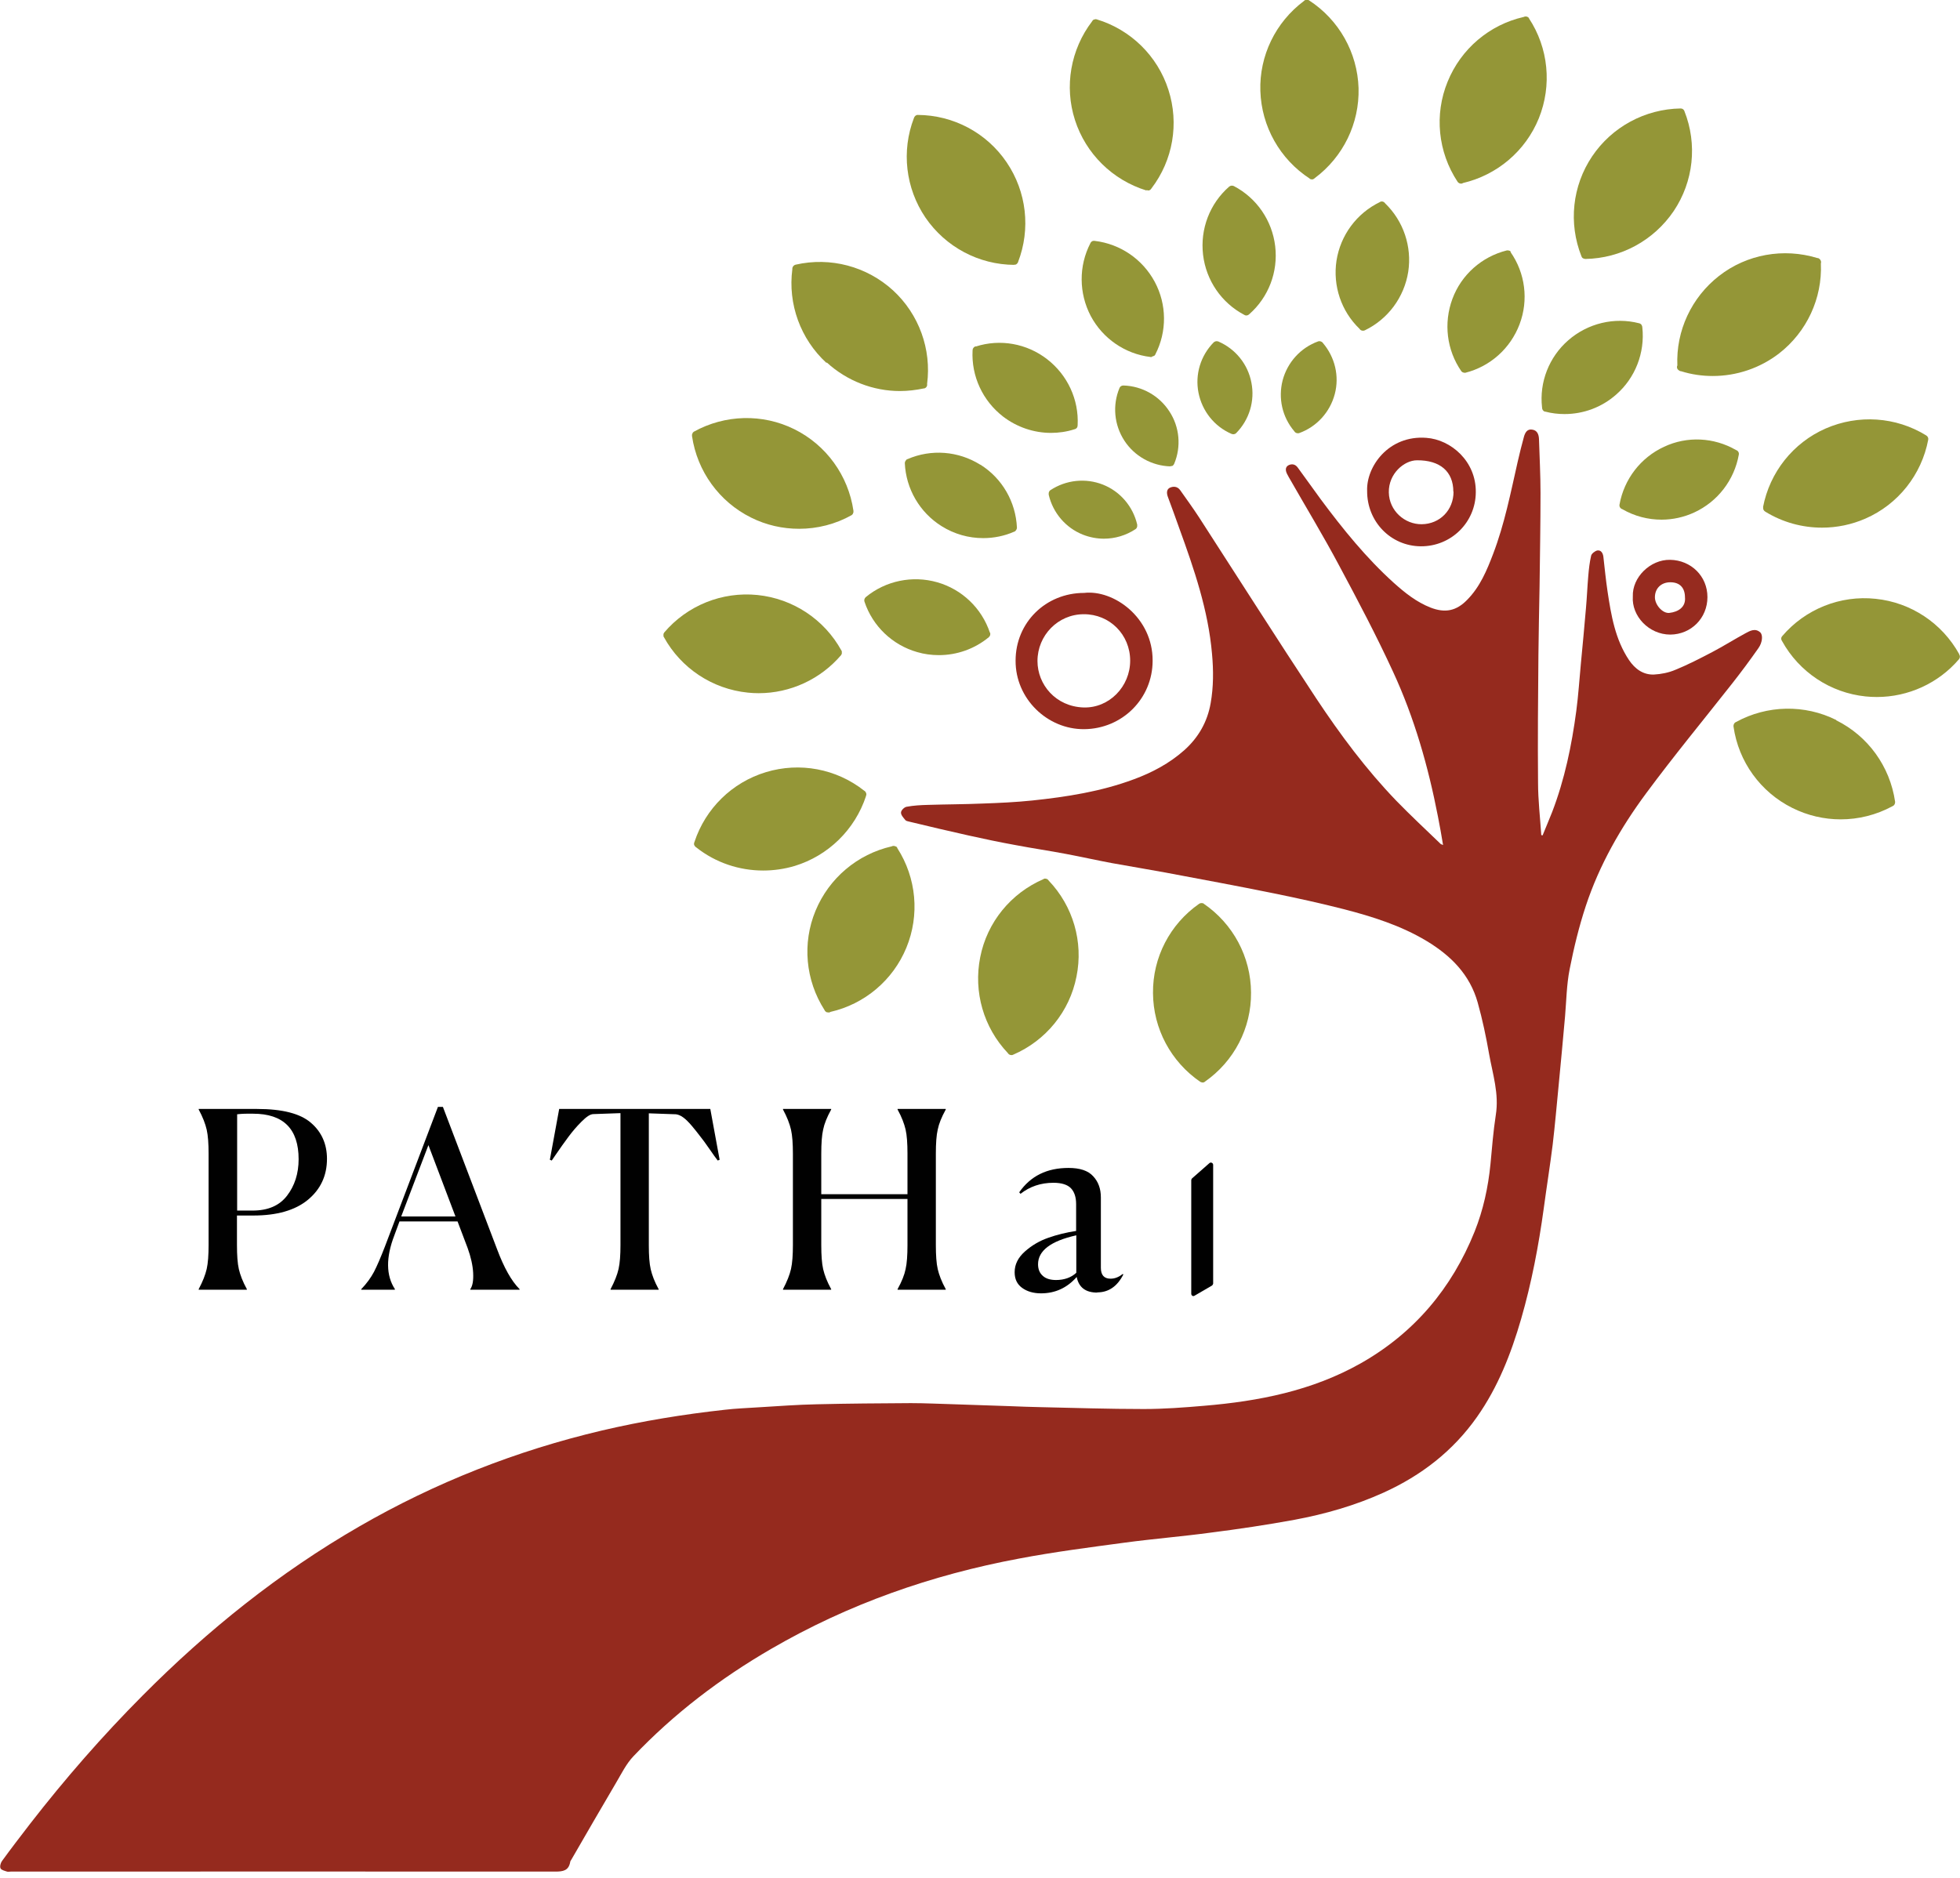 <?xml version="1.0" encoding="UTF-8"?>
<svg xmlns="http://www.w3.org/2000/svg" width="120" height="115" viewBox="0 0 120 115" fill="none">
  <g clip-path="url(#clip0_227_42)">
    <path d="M12.165 78.947C12.41 78.481 12.573 78.073 12.655 77.712C12.736 77.351 12.771 76.861 12.771 76.244V70.65C12.771 70.033 12.736 69.543 12.655 69.182C12.573 68.821 12.41 68.401 12.165 67.947V67.912H15.743C17.281 67.912 18.388 68.192 19.041 68.763C19.693 69.322 20.019 70.068 20.019 70.965C20.019 72.002 19.623 72.841 18.843 73.482C18.062 74.123 16.943 74.438 15.51 74.438H14.508V76.244C14.508 76.873 14.543 77.374 14.624 77.724C14.706 78.073 14.857 78.481 15.114 78.947V78.982H12.165V78.947ZM15.486 68.203H15.09C15.032 68.203 14.834 68.203 14.519 68.238V74.135H15.463C16.407 74.135 17.106 73.832 17.572 73.226C18.038 72.62 18.283 71.874 18.283 70.988C18.283 69.136 17.351 68.203 15.498 68.203H15.486Z" fill="#010101"></path>
    <path d="M24.156 78.983H22.117V78.948C22.455 78.598 22.711 78.237 22.898 77.887C23.084 77.526 23.305 77.013 23.562 76.349L26.813 67.784H27.116L30.437 76.512C30.857 77.631 31.311 78.446 31.812 78.948V78.983H28.794V78.948C28.934 78.749 28.992 78.423 28.969 77.957C28.945 77.491 28.829 76.978 28.631 76.43L28.013 74.799H24.459L24.145 75.65C23.62 77.013 23.632 78.109 24.179 78.948V78.971L24.156 78.983ZM26.23 70.126L24.564 74.496H27.885L26.23 70.126Z" fill="#010101"></path>
    <path d="M40.33 78.982H37.382V78.947C37.627 78.481 37.79 78.073 37.871 77.712C37.953 77.351 37.988 76.861 37.988 76.244V68.168L36.333 68.227C36.135 68.227 35.902 68.39 35.599 68.693C35.296 68.996 35.04 69.299 34.807 69.613C34.574 69.928 34.294 70.313 33.979 70.779C33.886 70.907 33.828 71.012 33.781 71.07L33.665 71.023L34.236 67.912H43.488L44.059 71.023L43.943 71.07C43.838 70.942 43.675 70.709 43.441 70.371C43.208 70.033 43.022 69.777 42.87 69.59C42.719 69.392 42.556 69.182 42.358 68.949C42.16 68.716 41.985 68.541 41.822 68.425C41.659 68.308 41.507 68.25 41.379 68.238L39.724 68.18V76.255C39.724 76.885 39.759 77.386 39.841 77.735C39.922 78.085 40.074 78.493 40.33 78.959V78.994V78.982Z" fill="#010101"></path>
    <path d="M47.939 78.947C48.184 78.481 48.347 78.073 48.429 77.712C48.51 77.351 48.545 76.861 48.545 76.244V70.65C48.545 70.033 48.51 69.543 48.429 69.182C48.347 68.821 48.184 68.401 47.939 67.947V67.912H50.888V67.947C50.631 68.413 50.468 68.821 50.398 69.171C50.317 69.52 50.282 70.021 50.282 70.65V73.132H55.56V70.65C55.56 70.021 55.525 69.52 55.444 69.171C55.362 68.821 55.211 68.413 54.954 67.947V67.912H57.903V67.947C57.646 68.413 57.483 68.821 57.413 69.171C57.331 69.52 57.297 70.021 57.297 70.65V76.244C57.297 76.873 57.331 77.374 57.413 77.724C57.495 78.073 57.646 78.481 57.903 78.947V78.982H54.954V78.947C55.211 78.481 55.374 78.073 55.444 77.724C55.525 77.374 55.56 76.873 55.56 76.244V73.424H50.282V76.244C50.282 76.873 50.317 77.374 50.398 77.724C50.48 78.073 50.631 78.481 50.888 78.947V78.982H47.939V78.947Z" fill="#010101"></path>
    <path d="M67.178 79.157C66.467 79.157 66.048 78.842 65.92 78.201C65.337 78.866 64.603 79.204 63.74 79.204C63.263 79.204 62.878 79.087 62.575 78.866C62.272 78.644 62.121 78.33 62.121 77.91C62.121 77.432 62.331 77.013 62.75 76.64C63.169 76.267 63.647 75.987 64.183 75.801C64.708 75.615 65.279 75.475 65.885 75.382V73.738C65.885 73.319 65.78 72.993 65.57 72.771C65.36 72.55 64.999 72.433 64.498 72.433C63.717 72.433 63.041 72.666 62.482 73.109L62.401 73.016C63.1 72.014 64.102 71.524 65.418 71.524C66.118 71.524 66.619 71.688 66.933 72.037C67.248 72.375 67.4 72.806 67.4 73.331V77.642C67.4 78.085 67.598 78.306 67.994 78.306C68.25 78.306 68.495 78.213 68.74 78.015L68.775 78.05C68.402 78.784 67.866 79.145 67.178 79.145V79.157ZM64.649 78.388C65.162 78.388 65.582 78.236 65.896 77.945V75.65C64.335 75.999 63.554 76.593 63.554 77.421C63.554 77.724 63.647 77.957 63.845 78.132C64.032 78.306 64.311 78.388 64.661 78.388H64.649Z" fill="#010101"></path>
    <path d="M94.422 51.213C94.62 50.724 94.83 50.234 95.028 49.733C95.797 47.729 96.228 45.643 96.508 43.534C96.636 42.579 96.695 41.611 96.788 40.644C96.893 39.502 97.009 38.36 97.102 37.218C97.161 36.566 97.184 35.913 97.242 35.261C97.277 34.841 97.324 34.433 97.417 34.026C97.452 33.897 97.65 33.746 97.79 33.711C98.011 33.676 98.128 33.851 98.163 34.072C98.244 34.783 98.314 35.494 98.419 36.205C98.641 37.673 98.885 39.153 99.736 40.423C100.097 40.959 100.598 41.332 101.262 41.309C101.705 41.285 102.171 41.192 102.579 41.017C103.348 40.703 104.094 40.318 104.828 39.934C105.516 39.572 106.18 39.153 106.867 38.78C107.147 38.628 107.462 38.454 107.765 38.722C107.939 38.873 107.916 39.328 107.66 39.689C107.147 40.423 106.611 41.145 106.052 41.856C104.292 44.093 102.474 46.296 100.785 48.58C99.223 50.689 97.918 52.973 97.091 55.478C96.671 56.748 96.357 58.053 96.1 59.359C95.914 60.303 95.902 61.27 95.82 62.237C95.692 63.658 95.564 65.08 95.424 66.502C95.308 67.702 95.203 68.902 95.063 70.091C94.9 71.396 94.69 72.701 94.515 74.006C94.201 76.29 93.77 78.562 93.129 80.776C92.511 82.909 91.707 84.96 90.425 86.778C88.957 88.863 87.023 90.355 84.716 91.404C82.968 92.196 81.138 92.72 79.262 93.07C77.549 93.385 75.824 93.641 74.088 93.862C72.352 94.096 70.616 94.235 68.879 94.468C66.712 94.76 64.533 95.039 62.389 95.447C57.029 96.449 51.936 98.232 47.205 100.982C44.094 102.788 41.262 104.944 38.78 107.554C38.337 108.02 38.046 108.626 37.72 109.174C36.799 110.736 35.891 112.309 34.982 113.882C34.958 113.928 34.912 113.975 34.912 114.022C34.818 114.558 34.48 114.616 33.991 114.616C22.874 114.604 11.769 114.616 0.653 114.616C0.571 114.616 0.489 114.639 0.431 114.616C0.291 114.569 0.082 114.523 0.035 114.418C-0.023 114.313 0.035 114.092 0.117 113.975C0.676 113.206 1.258 112.449 1.841 111.691C3.985 108.929 6.269 106.308 8.74 103.826C12.725 99.817 17.095 96.309 22 93.478C26.662 90.786 31.614 88.84 36.846 87.605C39.328 87.022 41.833 86.614 44.362 86.335C45.05 86.253 45.749 86.23 46.448 86.183C47.636 86.113 48.825 86.02 50.025 85.997C51.936 85.95 53.859 85.939 55.77 85.927C56.656 85.927 57.541 85.974 58.427 85.997C59.569 86.032 60.711 86.078 61.853 86.113C62.459 86.137 63.053 86.16 63.659 86.172C65.78 86.218 67.901 86.288 70.021 86.288C71.257 86.288 72.492 86.195 73.715 86.09C77.071 85.81 80.334 85.169 83.305 83.492C86.58 81.639 88.887 78.9 90.285 75.416C90.81 74.099 91.113 72.713 91.253 71.291C91.346 70.289 91.427 69.275 91.579 68.285C91.789 66.991 91.392 65.791 91.171 64.556C90.985 63.495 90.763 62.435 90.472 61.398C89.994 59.685 88.829 58.52 87.337 57.622C85.764 56.678 84.028 56.131 82.268 55.676C80.858 55.315 79.425 55.001 77.992 54.709C75.766 54.255 73.54 53.847 71.315 53.427C70.243 53.229 69.159 53.054 68.075 52.856C67.143 52.682 66.211 52.472 65.279 52.297C64.242 52.099 63.193 51.947 62.156 51.749C61.2 51.575 60.256 51.377 59.312 51.167C58.101 50.899 56.877 50.607 55.665 50.316C55.584 50.293 55.479 50.281 55.432 50.223C55.316 50.083 55.153 49.908 55.164 49.757C55.164 49.629 55.362 49.431 55.502 49.407C55.933 49.326 56.376 49.302 56.819 49.291C57.926 49.256 59.044 49.256 60.151 49.209C61.165 49.174 62.191 49.127 63.193 49.023C65.302 48.801 67.4 48.475 69.404 47.729C70.546 47.31 71.594 46.75 72.503 45.946C73.377 45.166 73.925 44.198 74.123 43.056C74.298 42.066 74.298 41.052 74.205 40.038C73.972 37.358 73.109 34.853 72.2 32.348C71.967 31.707 71.746 31.066 71.501 30.425C71.42 30.203 71.42 29.982 71.606 29.877C71.816 29.772 72.072 29.772 72.247 30.005C72.643 30.565 73.039 31.112 73.412 31.683C75.801 35.377 78.167 39.106 80.59 42.777C82.059 44.991 83.643 47.123 85.496 49.046C86.37 49.943 87.291 50.806 88.2 51.679C88.223 51.703 88.258 51.703 88.351 51.749C88.246 51.132 88.153 50.572 88.037 50.002C87.442 46.937 86.592 43.954 85.287 41.134C84.273 38.931 83.142 36.787 82 34.655C81.022 32.814 79.938 31.031 78.901 29.213C78.866 29.155 78.843 29.096 78.808 29.038C78.703 28.84 78.668 28.607 78.889 28.491C79.076 28.397 79.297 28.409 79.46 28.642C79.926 29.294 80.404 29.935 80.87 30.588C82.222 32.406 83.643 34.165 85.333 35.692C86.009 36.298 86.72 36.869 87.582 37.207C88.479 37.556 89.167 37.416 89.831 36.729C90.612 35.937 91.031 34.934 91.416 33.921C92.115 32.091 92.488 30.18 92.919 28.281C93.035 27.768 93.164 27.255 93.304 26.743C93.374 26.498 93.502 26.253 93.816 26.311C94.131 26.358 94.213 26.626 94.224 26.894C94.259 27.989 94.317 29.096 94.317 30.192C94.317 32.103 94.282 34.002 94.259 35.913C94.236 37.312 94.201 38.71 94.189 40.108C94.166 42.707 94.142 45.305 94.166 47.916C94.166 48.999 94.294 50.071 94.364 51.143C94.399 51.143 94.434 51.155 94.469 51.167L94.422 51.213Z" fill="#952A1E"></path>
    <path d="M66.374 36.31C68.192 36.1 70.581 37.825 70.569 40.459C70.569 42.789 68.705 44.63 66.386 44.654C64.125 44.677 62.167 42.789 62.179 40.459C62.179 38.128 64.02 36.31 66.374 36.31ZM69.194 40.459C69.194 38.862 67.936 37.604 66.351 37.615C64.778 37.615 63.519 38.909 63.519 40.482C63.519 41.915 64.626 43.267 66.339 43.325C67.912 43.372 69.194 42.043 69.194 40.459Z" fill="#962B1F"></path>
    <path d="M83.702 30.064C83.643 28.584 85.007 26.638 87.326 26.813C88.829 26.918 90.379 28.246 90.355 30.145C90.344 31.998 88.841 33.467 86.988 33.455C85.147 33.443 83.69 31.94 83.702 30.064ZM88.98 30.11C88.98 28.875 88.165 28.176 86.755 28.188C85.974 28.188 85.007 29.003 85.03 30.157C85.053 31.287 86.009 32.115 87.046 32.103C88.153 32.091 88.992 31.241 88.992 30.11H88.98Z" fill="#952B1F"></path>
    <path d="M99.969 36.532C99.922 35.355 101.041 34.259 102.253 34.283C103.535 34.306 104.537 35.285 104.537 36.566C104.537 37.848 103.546 38.85 102.265 38.862C100.948 38.862 99.887 37.72 99.969 36.532ZM103.162 36.59C103.162 35.995 102.847 35.658 102.265 35.658C101.705 35.658 101.321 36.031 101.321 36.578C101.321 37.044 101.798 37.58 102.206 37.534C102.742 37.475 103.22 37.184 103.162 36.578V36.59Z" fill="#962B1F"></path>
    <path d="M53.008 48.767C53.055 48.685 53.055 48.603 53.008 48.522C52.985 48.475 52.95 48.44 52.904 48.417C51.202 47.077 48.965 46.657 46.891 47.287C44.816 47.916 43.197 49.512 42.521 51.552C42.486 51.633 42.474 51.715 42.521 51.785C42.544 51.831 42.579 51.866 42.637 51.901C43.814 52.833 45.259 53.311 46.727 53.311C47.368 53.311 48.021 53.218 48.65 53.032C50.713 52.402 52.344 50.806 53.02 48.755L53.008 48.767Z" fill="#949637"></path>
    <path d="M46.448 42.451C48.382 42.451 50.235 41.601 51.505 40.109C51.505 40.109 51.505 40.109 51.505 40.097C51.517 40.074 51.54 40.051 51.54 40.028C51.54 40.028 51.54 39.958 51.54 39.934C51.54 39.934 51.54 39.923 51.54 39.911C51.54 39.888 51.54 39.864 51.517 39.841C50.468 37.93 48.545 36.66 46.378 36.438C44.211 36.217 42.066 37.079 40.656 38.746C40.656 38.746 40.656 38.746 40.656 38.757C40.645 38.781 40.621 38.804 40.621 38.827C40.621 38.827 40.621 38.897 40.621 38.921C40.621 38.921 40.621 38.932 40.621 38.944C40.621 38.967 40.621 38.99 40.645 39.014C41.694 40.925 43.616 42.195 45.784 42.416C46.005 42.44 46.227 42.451 46.448 42.451Z" fill="#949637"></path>
    <path d="M54.849 51.843C54.768 51.797 54.675 51.785 54.593 51.831C52.496 52.309 50.759 53.777 49.932 55.77C49.105 57.763 49.314 60.035 50.48 61.853C50.503 61.911 50.538 61.946 50.596 61.981C50.596 61.981 50.62 61.981 50.62 61.993C50.62 61.993 50.643 61.993 50.654 61.993C50.678 61.993 50.701 62.004 50.724 62.004C50.759 62.004 50.806 62.004 50.841 61.969C52.938 61.492 54.675 60.023 55.49 58.042C56.318 56.038 56.108 53.766 54.943 51.948C54.931 51.901 54.896 51.855 54.849 51.831V51.843Z" fill="#949637"></path>
    <path d="M73.704 55.339C73.704 55.339 73.669 55.315 73.645 55.315C73.564 55.292 73.482 55.304 73.412 55.35C71.629 56.597 70.569 58.636 70.592 60.816C70.604 62.995 71.688 65.022 73.494 66.257C73.494 66.257 73.494 66.257 73.505 66.257C73.505 66.257 73.517 66.257 73.529 66.269C73.564 66.281 73.599 66.292 73.634 66.292C73.634 66.292 73.634 66.292 73.645 66.292C73.669 66.292 73.692 66.292 73.727 66.269C73.739 66.269 73.75 66.269 73.762 66.246C75.556 64.999 76.617 62.96 76.594 60.781C76.582 58.601 75.498 56.574 73.692 55.339H73.704Z" fill="#949637"></path>
    <path d="M63.892 53.835C61.888 54.698 60.431 56.481 60.012 58.625C59.592 60.745 60.221 62.925 61.701 64.486C61.748 64.568 61.83 64.614 61.923 64.614C61.958 64.614 61.993 64.614 62.028 64.591C64.032 63.729 65.488 61.946 65.908 59.802C66.339 57.681 65.698 55.49 64.207 53.929C64.148 53.824 64.008 53.777 63.892 53.824V53.835Z" fill="#949637"></path>
    <path d="M45.982 31.695C46.914 32.161 47.916 32.383 48.93 32.383C50.037 32.383 51.156 32.103 52.146 31.544C52.146 31.544 52.181 31.509 52.193 31.497C52.193 31.497 52.216 31.485 52.216 31.474C52.216 31.474 52.216 31.462 52.216 31.45C52.228 31.427 52.239 31.404 52.251 31.38C52.251 31.38 52.251 31.311 52.251 31.276C51.936 29.12 50.585 27.255 48.639 26.288C46.693 25.321 44.385 25.379 42.474 26.44C42.474 26.44 42.439 26.475 42.428 26.486C42.428 26.486 42.404 26.498 42.404 26.51C42.404 26.51 42.404 26.521 42.404 26.533C42.393 26.556 42.381 26.579 42.369 26.603C42.369 26.603 42.369 26.673 42.369 26.708C42.684 28.863 44.036 30.728 45.982 31.695Z" fill="#949637"></path>
    <path d="M50.62 22.199C51.855 23.329 53.463 23.947 55.094 23.947C55.584 23.947 56.085 23.888 56.574 23.784C56.574 23.784 56.586 23.784 56.597 23.784C56.714 23.749 56.784 23.632 56.761 23.516C57.04 21.383 56.26 19.239 54.675 17.782C53.067 16.314 50.841 15.72 48.709 16.209C48.58 16.244 48.499 16.361 48.51 16.489C48.231 18.621 49.011 20.765 50.596 22.222L50.62 22.199Z" fill="#949637"></path>
    <path d="M62.086 16.209C62.086 16.209 62.097 16.209 62.109 16.209C62.132 16.209 62.144 16.209 62.167 16.209C62.179 16.209 62.202 16.197 62.214 16.186C62.214 16.186 62.226 16.186 62.237 16.174C62.284 16.139 62.319 16.092 62.331 16.046C63.111 14.018 62.855 11.746 61.631 9.94C60.408 8.133 58.369 7.05 56.19 7.038C56.073 7.038 55.991 7.12 55.956 7.225C55.176 9.252 55.444 11.524 56.656 13.319C57.891 15.125 59.918 16.209 62.109 16.221L62.086 16.209Z" fill="#949637"></path>
    <path d="M70.208 11.641C70.208 11.641 70.278 11.664 70.301 11.664C70.301 11.664 70.371 11.664 70.394 11.641C70.441 11.617 70.476 11.582 70.499 11.536C71.816 9.811 72.2 7.562 71.536 5.5C70.872 3.426 69.229 1.818 67.155 1.188C67.12 1.177 67.073 1.165 67.027 1.188C66.957 1.188 66.898 1.235 66.864 1.305C65.547 3.029 65.15 5.29 65.815 7.353C66.479 9.415 68.11 11.023 70.184 11.664L70.208 11.641Z" fill="#949637"></path>
    <path d="M80.183 10.953C80.183 10.953 80.276 10.988 80.322 10.988C80.392 10.988 80.451 10.953 80.497 10.907C82.233 9.613 83.236 7.562 83.177 5.395C83.107 3.216 81.977 1.212 80.148 0.023C80.043 -0.047 79.903 -0.024 79.821 0.07C78.097 1.363 77.095 3.414 77.165 5.57C77.234 7.749 78.365 9.753 80.194 10.942L80.183 10.953Z" fill="#949637"></path>
    <path d="M93.618 1.118C93.548 1.014 93.408 0.979 93.292 1.037C91.183 1.515 89.447 2.995 88.631 4.999C87.803 7.015 88.037 9.31 89.237 11.128C89.283 11.198 89.365 11.245 89.447 11.245C89.481 11.245 89.528 11.245 89.563 11.21C91.66 10.72 93.397 9.252 94.213 7.248C95.028 5.232 94.807 2.936 93.606 1.118H93.618Z" fill="#949637"></path>
    <path d="M96.846 15.742C96.846 15.742 96.846 15.766 96.858 15.766C96.858 15.766 96.881 15.789 96.893 15.801C96.904 15.801 96.916 15.824 96.928 15.824C96.928 15.824 96.951 15.824 96.963 15.836C96.986 15.836 97.021 15.859 97.056 15.859C99.235 15.824 101.251 14.729 102.474 12.922C103.686 11.116 103.931 8.832 103.127 6.805C103.104 6.735 103.045 6.677 102.975 6.653C102.952 6.653 102.917 6.642 102.894 6.642C100.715 6.677 98.687 7.772 97.475 9.578C96.263 11.384 96.019 13.668 96.823 15.696C96.823 15.719 96.846 15.731 96.858 15.754L96.846 15.742Z" fill="#949637"></path>
    <path d="M102.684 22.397C102.649 22.502 102.684 22.606 102.766 22.665C102.812 22.7 102.859 22.735 102.929 22.735C103.558 22.933 104.211 23.026 104.863 23.026C106.32 23.026 107.753 22.548 108.93 21.639C110.62 20.322 111.575 18.271 111.482 16.139C111.517 16.034 111.482 15.929 111.4 15.859C111.365 15.824 111.319 15.801 111.26 15.801C109.198 15.172 106.949 15.568 105.248 16.896C103.558 18.213 102.602 20.264 102.696 22.397H102.684Z" fill="#949637"></path>
    <path d="M107.951 31.066C107.928 31.183 107.986 31.276 108.079 31.334C109.14 31.987 110.34 32.313 111.552 32.313C112.461 32.313 113.37 32.127 114.22 31.754C116.213 30.88 117.646 29.074 118.054 26.93C118.077 26.813 118.019 26.72 117.926 26.662C116.073 25.52 113.777 25.368 111.773 26.242C109.781 27.116 108.347 28.922 107.939 31.066H107.951Z" fill="#949637"></path>
    <path d="M119.953 40.062C118.905 38.163 116.994 36.893 114.838 36.671C112.67 36.438 110.526 37.301 109.116 38.955C109.035 39.048 109.035 39.165 109.105 39.258C110.153 41.158 112.064 42.428 114.22 42.649C114.453 42.672 114.675 42.684 114.908 42.684C116.83 42.684 118.683 41.845 119.942 40.365C120.012 40.272 120.012 40.156 119.942 40.062H119.953Z" fill="#949637"></path>
    <path d="M112.426 44.094C110.491 43.127 108.196 43.173 106.296 44.211C106.203 44.245 106.145 44.327 106.133 44.432C106.133 44.455 106.133 44.467 106.133 44.49C106.436 46.646 107.788 48.51 109.734 49.478C110.666 49.944 111.68 50.177 112.694 50.177C113.789 50.177 114.873 49.909 115.863 49.373C115.957 49.338 116.015 49.256 116.026 49.151C116.026 49.128 116.026 49.116 116.026 49.093C115.712 46.937 114.372 45.073 112.414 44.106L112.426 44.094Z" fill="#949637"></path>
    <path d="M60.012 28.456C58.672 27.617 57.005 27.489 55.56 28.118C55.56 28.118 55.56 28.118 55.549 28.118C55.549 28.118 55.525 28.13 55.514 28.141C55.502 28.141 55.479 28.153 55.479 28.176C55.432 28.223 55.397 28.293 55.397 28.363C55.467 29.936 56.306 31.381 57.646 32.22C58.427 32.709 59.301 32.954 60.198 32.954C60.839 32.954 61.492 32.826 62.097 32.558C62.097 32.558 62.097 32.558 62.109 32.558C62.109 32.558 62.132 32.546 62.144 32.535C62.156 32.535 62.167 32.523 62.179 32.5C62.226 32.453 62.261 32.383 62.261 32.313C62.191 30.74 61.363 29.295 60.023 28.456H60.012Z" fill="#949637"></path>
    <path d="M59.744 21.208C59.685 21.22 59.627 21.255 59.592 21.313C59.557 21.359 59.545 21.406 59.545 21.464C59.464 23.037 60.163 24.541 61.41 25.508C62.261 26.16 63.298 26.51 64.347 26.51C64.824 26.51 65.314 26.44 65.78 26.289C65.85 26.277 65.92 26.23 65.955 26.16C65.955 26.16 65.978 26.09 65.978 26.044C66.059 24.471 65.36 22.968 64.113 22C62.867 21.033 61.235 20.742 59.744 21.22V21.208Z" fill="#949637"></path>
    <path d="M60.606 38.745C60.105 37.242 58.893 36.088 57.378 35.657C55.863 35.226 54.22 35.564 53.008 36.566C52.927 36.636 52.892 36.753 52.927 36.846C53.428 38.349 54.64 39.503 56.155 39.934C56.586 40.062 57.04 40.12 57.483 40.12C58.578 40.12 59.662 39.747 60.536 39.025C60.618 38.955 60.653 38.85 60.618 38.745H60.606Z" fill="#949637"></path>
    <path d="M70.511 21.837C70.511 21.837 70.569 21.837 70.604 21.814C70.604 21.814 70.651 21.79 70.674 21.779C70.674 21.779 70.674 21.779 70.686 21.779C70.697 21.767 70.709 21.744 70.721 21.732C70.721 21.732 70.721 21.72 70.732 21.709C71.455 20.311 71.443 18.644 70.697 17.257C69.951 15.871 68.588 14.939 67.027 14.752C66.945 14.741 66.875 14.752 66.817 14.81C66.793 14.834 66.77 14.857 66.759 14.892C66.036 16.29 66.048 17.957 66.782 19.355C67.516 20.73 68.879 21.674 70.429 21.86C70.453 21.86 70.476 21.872 70.499 21.872L70.511 21.837Z" fill="#949637"></path>
    <path d="M75.545 11.396C75.451 11.35 75.335 11.361 75.253 11.431C74.065 12.468 73.471 14.03 73.657 15.603C73.844 17.176 74.787 18.551 76.186 19.285C76.221 19.308 76.267 19.32 76.302 19.32C76.372 19.32 76.442 19.285 76.489 19.238C77.666 18.201 78.26 16.651 78.073 15.078C77.887 13.505 76.943 12.13 75.545 11.396Z" fill="#949637"></path>
    <path d="M84.482 12.375C83.061 13.062 82.07 14.402 81.826 15.964C81.593 17.502 82.117 19.064 83.236 20.136C83.282 20.217 83.364 20.252 83.445 20.252C83.48 20.252 83.515 20.252 83.562 20.229C84.984 19.541 85.974 18.201 86.219 16.64C86.452 15.102 85.927 13.54 84.809 12.457C84.739 12.352 84.611 12.305 84.494 12.363L84.482 12.375Z" fill="#949637"></path>
    <path d="M92.511 15.428C92.511 15.428 92.488 15.405 92.476 15.393C92.476 15.393 92.453 15.37 92.441 15.358C92.441 15.358 92.43 15.358 92.418 15.358C92.395 15.358 92.371 15.335 92.348 15.335C92.348 15.335 92.336 15.335 92.325 15.335C92.301 15.335 92.278 15.335 92.255 15.335C90.717 15.72 89.47 16.826 88.922 18.306C88.374 19.786 88.573 21.441 89.47 22.735C89.493 22.758 89.516 22.781 89.54 22.793C89.54 22.793 89.551 22.793 89.563 22.804C89.598 22.816 89.633 22.828 89.668 22.828C89.68 22.828 89.703 22.828 89.715 22.828C91.241 22.443 92.476 21.336 93.035 19.856C93.595 18.376 93.385 16.722 92.476 15.428H92.511Z" fill="#949637"></path>
    <path d="M100.552 20.067C100.552 19.95 100.493 19.833 100.365 19.799C98.839 19.402 97.207 19.799 96.019 20.836C94.842 21.861 94.236 23.399 94.411 24.949C94.411 25.066 94.469 25.17 94.574 25.205C94.574 25.205 94.574 25.205 94.597 25.205C94.993 25.31 95.389 25.357 95.786 25.357C96.939 25.357 98.058 24.949 98.944 24.168C100.12 23.143 100.715 21.605 100.552 20.055V20.067Z" fill="#949637"></path>
    <path d="M106.285 27.559C104.933 26.778 103.29 26.697 101.88 27.361C100.447 28.025 99.433 29.342 99.153 30.903C99.13 31.032 99.212 31.148 99.328 31.183C100.074 31.614 100.901 31.824 101.728 31.824C102.416 31.824 103.103 31.672 103.733 31.381C105.166 30.717 106.18 29.4 106.459 27.839C106.483 27.71 106.401 27.594 106.285 27.559Z" fill="#949637"></path>
    <path d="M71.641 28.549C71.641 28.549 71.653 28.549 71.664 28.549C71.688 28.549 71.711 28.549 71.734 28.538C71.734 28.538 71.746 28.538 71.758 28.538C71.781 28.538 71.804 28.514 71.828 28.491C71.828 28.491 71.874 28.444 71.886 28.409C72.329 27.361 72.224 26.149 71.594 25.193C70.977 24.238 69.928 23.643 68.786 23.608C68.786 23.608 68.786 23.608 68.775 23.608C68.67 23.608 68.576 23.667 68.541 23.76C68.099 24.82 68.215 26.02 68.833 26.976C69.45 27.932 70.511 28.526 71.653 28.561L71.641 28.549Z" fill="#949637"></path>
    <path d="M74.612 20.917C74.612 20.917 74.531 20.894 74.496 20.894C74.496 20.894 74.449 20.894 74.414 20.905C74.379 20.917 74.344 20.94 74.31 20.963C73.505 21.779 73.156 22.933 73.377 24.051C73.599 25.17 74.344 26.114 75.393 26.568C75.428 26.58 75.463 26.592 75.498 26.592C75.533 26.592 75.556 26.592 75.58 26.58C75.615 26.58 75.661 26.545 75.685 26.522C76.489 25.706 76.838 24.552 76.617 23.434C76.407 22.315 75.65 21.371 74.601 20.917H74.612Z" fill="#949637"></path>
    <path d="M80.707 20.905C79.635 21.29 78.819 22.187 78.528 23.294C78.248 24.389 78.505 25.543 79.239 26.405C79.285 26.487 79.367 26.533 79.46 26.533C79.495 26.533 79.518 26.533 79.542 26.522C80.614 26.137 81.429 25.24 81.721 24.133C82.012 23.038 81.732 21.872 80.998 21.01C80.94 20.917 80.812 20.87 80.707 20.905Z" fill="#949637"></path>
    <path d="M67.528 29.679C66.467 29.26 65.267 29.388 64.311 30.017C64.253 30.052 64.218 30.122 64.207 30.192C64.207 30.227 64.207 30.262 64.207 30.297C64.463 31.404 65.244 32.324 66.304 32.744C66.724 32.907 67.155 32.989 67.586 32.989C68.262 32.989 68.938 32.791 69.52 32.406C69.579 32.371 69.614 32.301 69.625 32.231C69.625 32.196 69.625 32.161 69.625 32.126C69.369 31.019 68.588 30.099 67.528 29.679Z" fill="#949637"></path>
    <path d="M74.205 78.726L73.144 79.343C73.051 79.413 72.934 79.343 72.934 79.227V72.27C72.934 72.27 72.946 72.2 72.981 72.165L74.042 71.233C74.123 71.151 74.275 71.21 74.275 71.338V78.609C74.275 78.609 74.251 78.691 74.216 78.714L74.205 78.726Z" fill="#010101"></path>
  </g>
  <defs>
    <clipPath id="clip0_227_42">
      <rect width="120" height="114.651" fill="white"></rect>
    </clipPath>
  </defs>
</svg>
